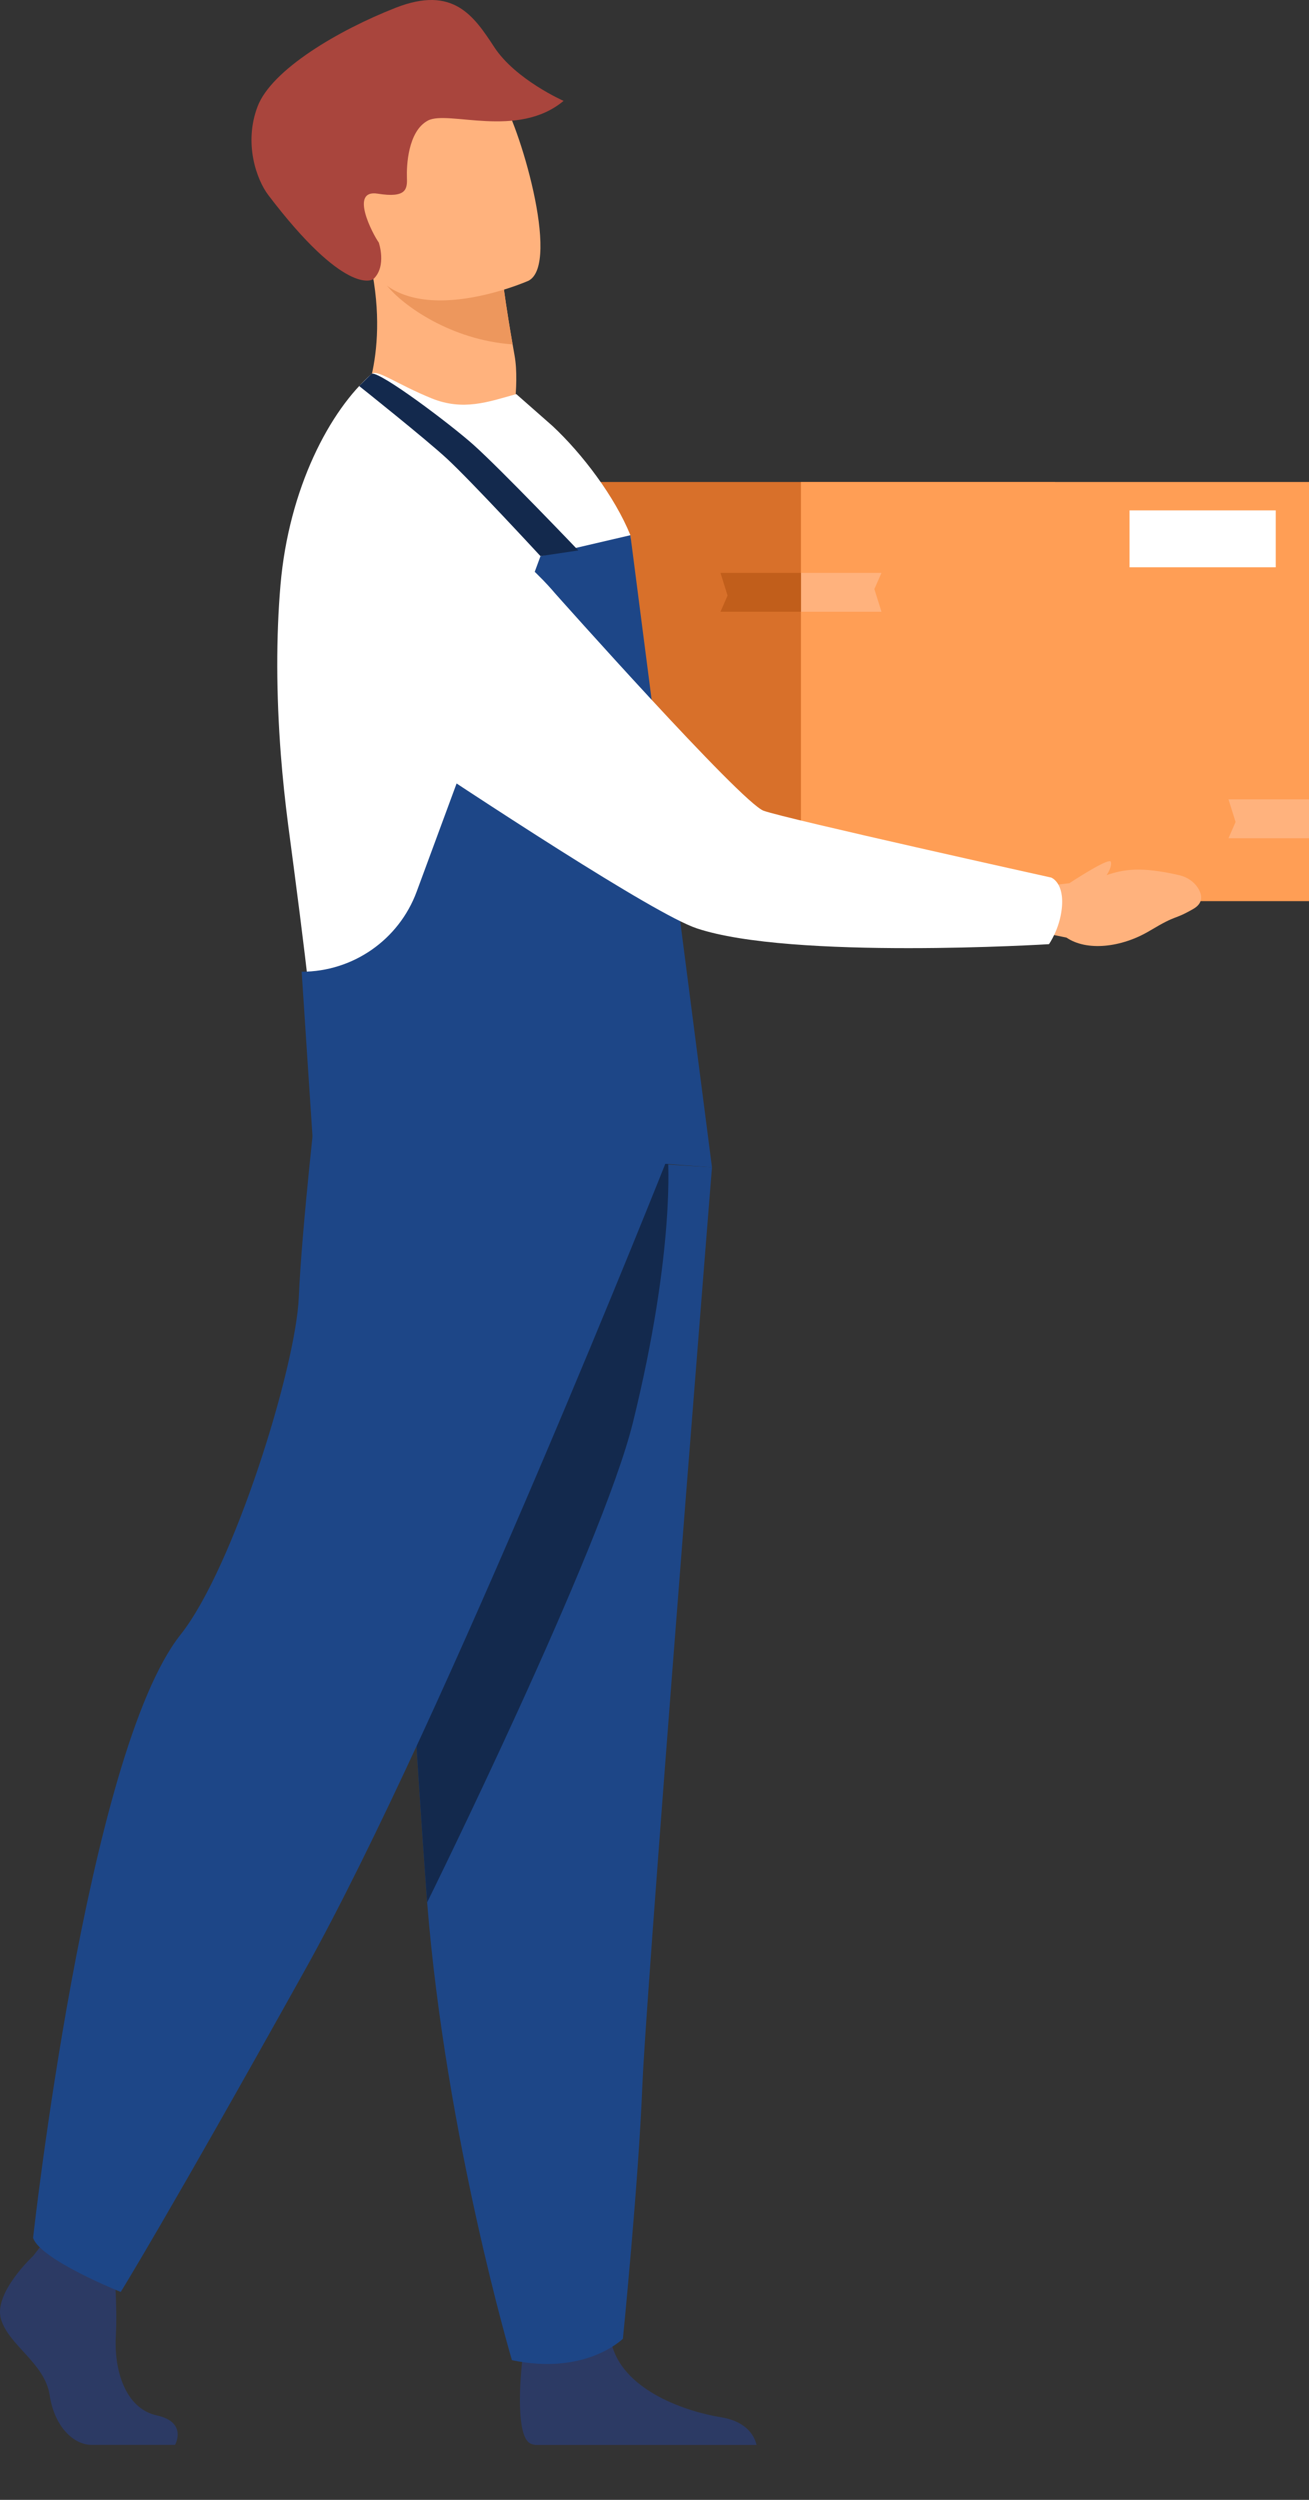 <svg width="22" height="42" viewBox="0 0 22 42" fill="none" xmlns="http://www.w3.org/2000/svg">
<rect x="0" y="0" width="22" height="42" fill="#333333" stroke="none"/>
<path d="M9.192 8.098H17.731V15.14H9.192V8.098Z" fill="#D8702A"/>
<path d="M13.461 8.098H22V15.14H13.461V8.098Z" fill="#FF9E55"/>
<path d="M9.197 13.354H10.55L10.431 12.973L10.55 12.701H9.197V13.354Z" fill="#C15E1B"/>
<path d="M13.461 10.278H14.815L14.695 9.897L14.815 9.625H13.461V10.278Z" fill="#FFB27D"/>
<path d="M13.462 9.625H12.109L12.228 10.006L12.109 10.278H13.462V9.625Z" fill="#C15E1B"/>
<path d="M22 13.43H20.647L20.766 13.81L20.647 14.083H22V13.43Z" fill="#FFB27D"/>
<path d="M21.441 9.531H18.984V8.575H21.441V9.531Z" fill="white"/>
<path d="M17.972 14.839C18.179 14.704 18.649 14.409 18.67 14.479C18.685 14.53 18.657 14.615 18.599 14.702C18.88 14.609 19.163 14.552 19.823 14.705C19.955 14.736 20.073 14.816 20.142 14.933C20.205 15.041 20.226 15.174 20.052 15.273C19.705 15.471 19.808 15.348 19.325 15.637C18.841 15.926 18.261 15.982 17.925 15.753L17.465 15.658L17.437 14.895C17.437 14.895 17.702 14.874 17.972 14.839Z" fill="#FFB27D"/>
<path d="M6.003 6.979C6.003 6.979 7.315 8.051 8.581 7.262C8.581 7.262 8.742 6.496 8.648 5.971C8.636 5.907 8.625 5.844 8.615 5.784C8.512 5.193 8.469 4.858 8.469 4.858C8.469 4.858 8.469 4.858 8.468 4.858C8.401 4.844 6.219 4.391 6.233 4.46C6.567 6.05 6.003 6.979 6.003 6.979Z" fill="#FFB27D"/>
<path d="M6.508 4.804C6.771 5.13 7.575 5.713 8.615 5.786C8.511 5.194 8.469 4.859 8.469 4.859C8.469 4.859 8.469 4.859 8.468 4.859C8.409 4.855 6.43 4.708 6.508 4.804Z" fill="#ED975D"/>
<path d="M8.882 4.717C8.882 4.717 6.703 5.681 6.125 4.315C5.546 2.948 4.875 2.153 6.241 1.48C7.608 0.807 8.1 1.213 8.405 1.622C8.709 2.031 9.434 4.432 8.882 4.717Z" fill="#FFB27D"/>
<path d="M6.276 4.688C6.248 4.714 5.786 4.956 4.511 3.28C4.311 3.017 4.094 2.408 4.329 1.789C4.565 1.17 5.688 0.507 6.654 0.129C7.619 -0.248 7.965 0.27 8.307 0.792C8.666 1.34 9.472 1.695 9.472 1.695C8.699 2.34 7.53 1.845 7.191 2.026C6.852 2.207 6.832 2.798 6.839 2.986C6.846 3.173 6.833 3.332 6.349 3.254C5.866 3.176 6.265 3.934 6.366 4.075C6.366 4.075 6.504 4.473 6.276 4.688Z" fill="#A9453D"/>
<path d="M2.942 41.076H1.538C1.244 41.076 0.917 40.781 0.835 40.242C0.753 39.702 0.148 39.407 0.017 38.965C-0.114 38.524 0.557 37.902 0.557 37.902L0.669 37.758L0.786 37.607L1.898 37.869C1.898 37.869 1.925 38.134 1.942 38.471C1.954 38.715 1.961 38.997 1.947 39.243C1.914 39.833 2.112 40.467 2.635 40.581C3.158 40.696 2.942 41.076 2.942 41.076Z" fill="#2C3A64"/>
<path d="M12.715 41.077H8.994C8.958 41.071 8.931 41.063 8.915 41.054C8.666 40.93 8.744 39.979 8.774 39.685C8.78 39.63 8.784 39.598 8.784 39.598C8.784 39.598 10.092 38.551 10.272 39.353C10.278 39.378 10.285 39.403 10.292 39.427V39.427C10.519 40.177 11.534 40.518 12.121 40.613C12.569 40.686 12.685 40.947 12.715 41.077Z" fill="#2C3A64"/>
<path d="M11.966 19.611C11.966 19.611 11.767 22.091 11.533 25.072C11.216 29.122 10.834 34.096 10.796 35.039C10.731 36.675 10.469 39.293 10.469 39.293C10.469 39.293 9.848 39.915 8.604 39.653C8.604 39.653 7.496 35.916 7.179 31.962C7.175 31.898 7.17 31.832 7.165 31.767C6.87 27.743 6.413 19.268 6.413 19.268L11.966 19.611Z" fill="#1D4687"/>
<path d="M11.225 19.446C11.225 19.446 11.354 20.993 10.638 23.897C10.113 26.027 7.179 31.962 7.179 31.962C7.174 31.898 7.17 31.832 7.165 31.767C6.87 27.743 6.413 19.268 6.413 19.268L11.225 19.446Z" fill="#13294D"/>
<path d="M11.225 19.445C11.225 19.445 7.476 28.887 5.12 33.108C2.765 37.329 2.029 38.507 2.029 38.507C2.029 38.507 0.679 37.967 0.556 37.599C0.556 37.599 1.457 29.45 3.035 27.463C3.926 26.341 4.973 22.973 5.022 21.794C5.071 20.617 5.341 18.285 5.341 18.285L11.225 19.445Z" fill="#1D4687"/>
<path d="M11.414 19.268C10.889 19.3 5.354 19.091 5.352 18.782C5.347 17.706 5.122 15.966 4.842 13.851C4.791 13.457 4.75 13.066 4.72 12.68C4.643 11.674 4.639 10.704 4.714 9.829C4.854 8.203 5.544 6.891 6.249 6.28C6.341 6.202 6.682 6.461 7.255 6.693C7.783 6.907 8.202 6.754 8.677 6.621L9.285 7.156C9.79 7.627 10.332 8.345 10.595 8.992C10.595 8.992 11.46 19.265 11.414 19.268Z" fill="white"/>
<path d="M10.595 8.992L9.084 9.344L7.003 14.98C6.704 15.789 5.933 16.326 5.07 16.326L5.253 19.109L11.966 19.612L10.595 8.992Z" fill="#1D4687"/>
<path d="M17.845 15.266C17.893 14.826 17.667 14.744 17.667 14.744C17.667 14.744 13.211 13.757 12.835 13.622C12.458 13.487 9.327 9.967 9.327 9.967C9.327 9.967 8.131 8.508 7.095 8.78C6.195 9.016 5.82 9.697 5.676 10.353C5.505 11.136 5.837 11.943 6.503 12.388C7.999 13.387 10.993 15.357 11.707 15.596C13.296 16.13 17.63 15.863 17.63 15.863C17.63 15.863 17.808 15.612 17.845 15.266Z" fill="white"/>
<path d="M7.516 7.71C7.164 7.383 6.036 6.485 6.036 6.485L6.248 6.278C6.399 6.246 7.565 7.124 7.954 7.47C8.421 7.887 9.72 9.248 9.72 9.248L9.083 9.343C9.083 9.343 7.931 8.095 7.516 7.71Z" fill="#13294D"/>
</svg>
